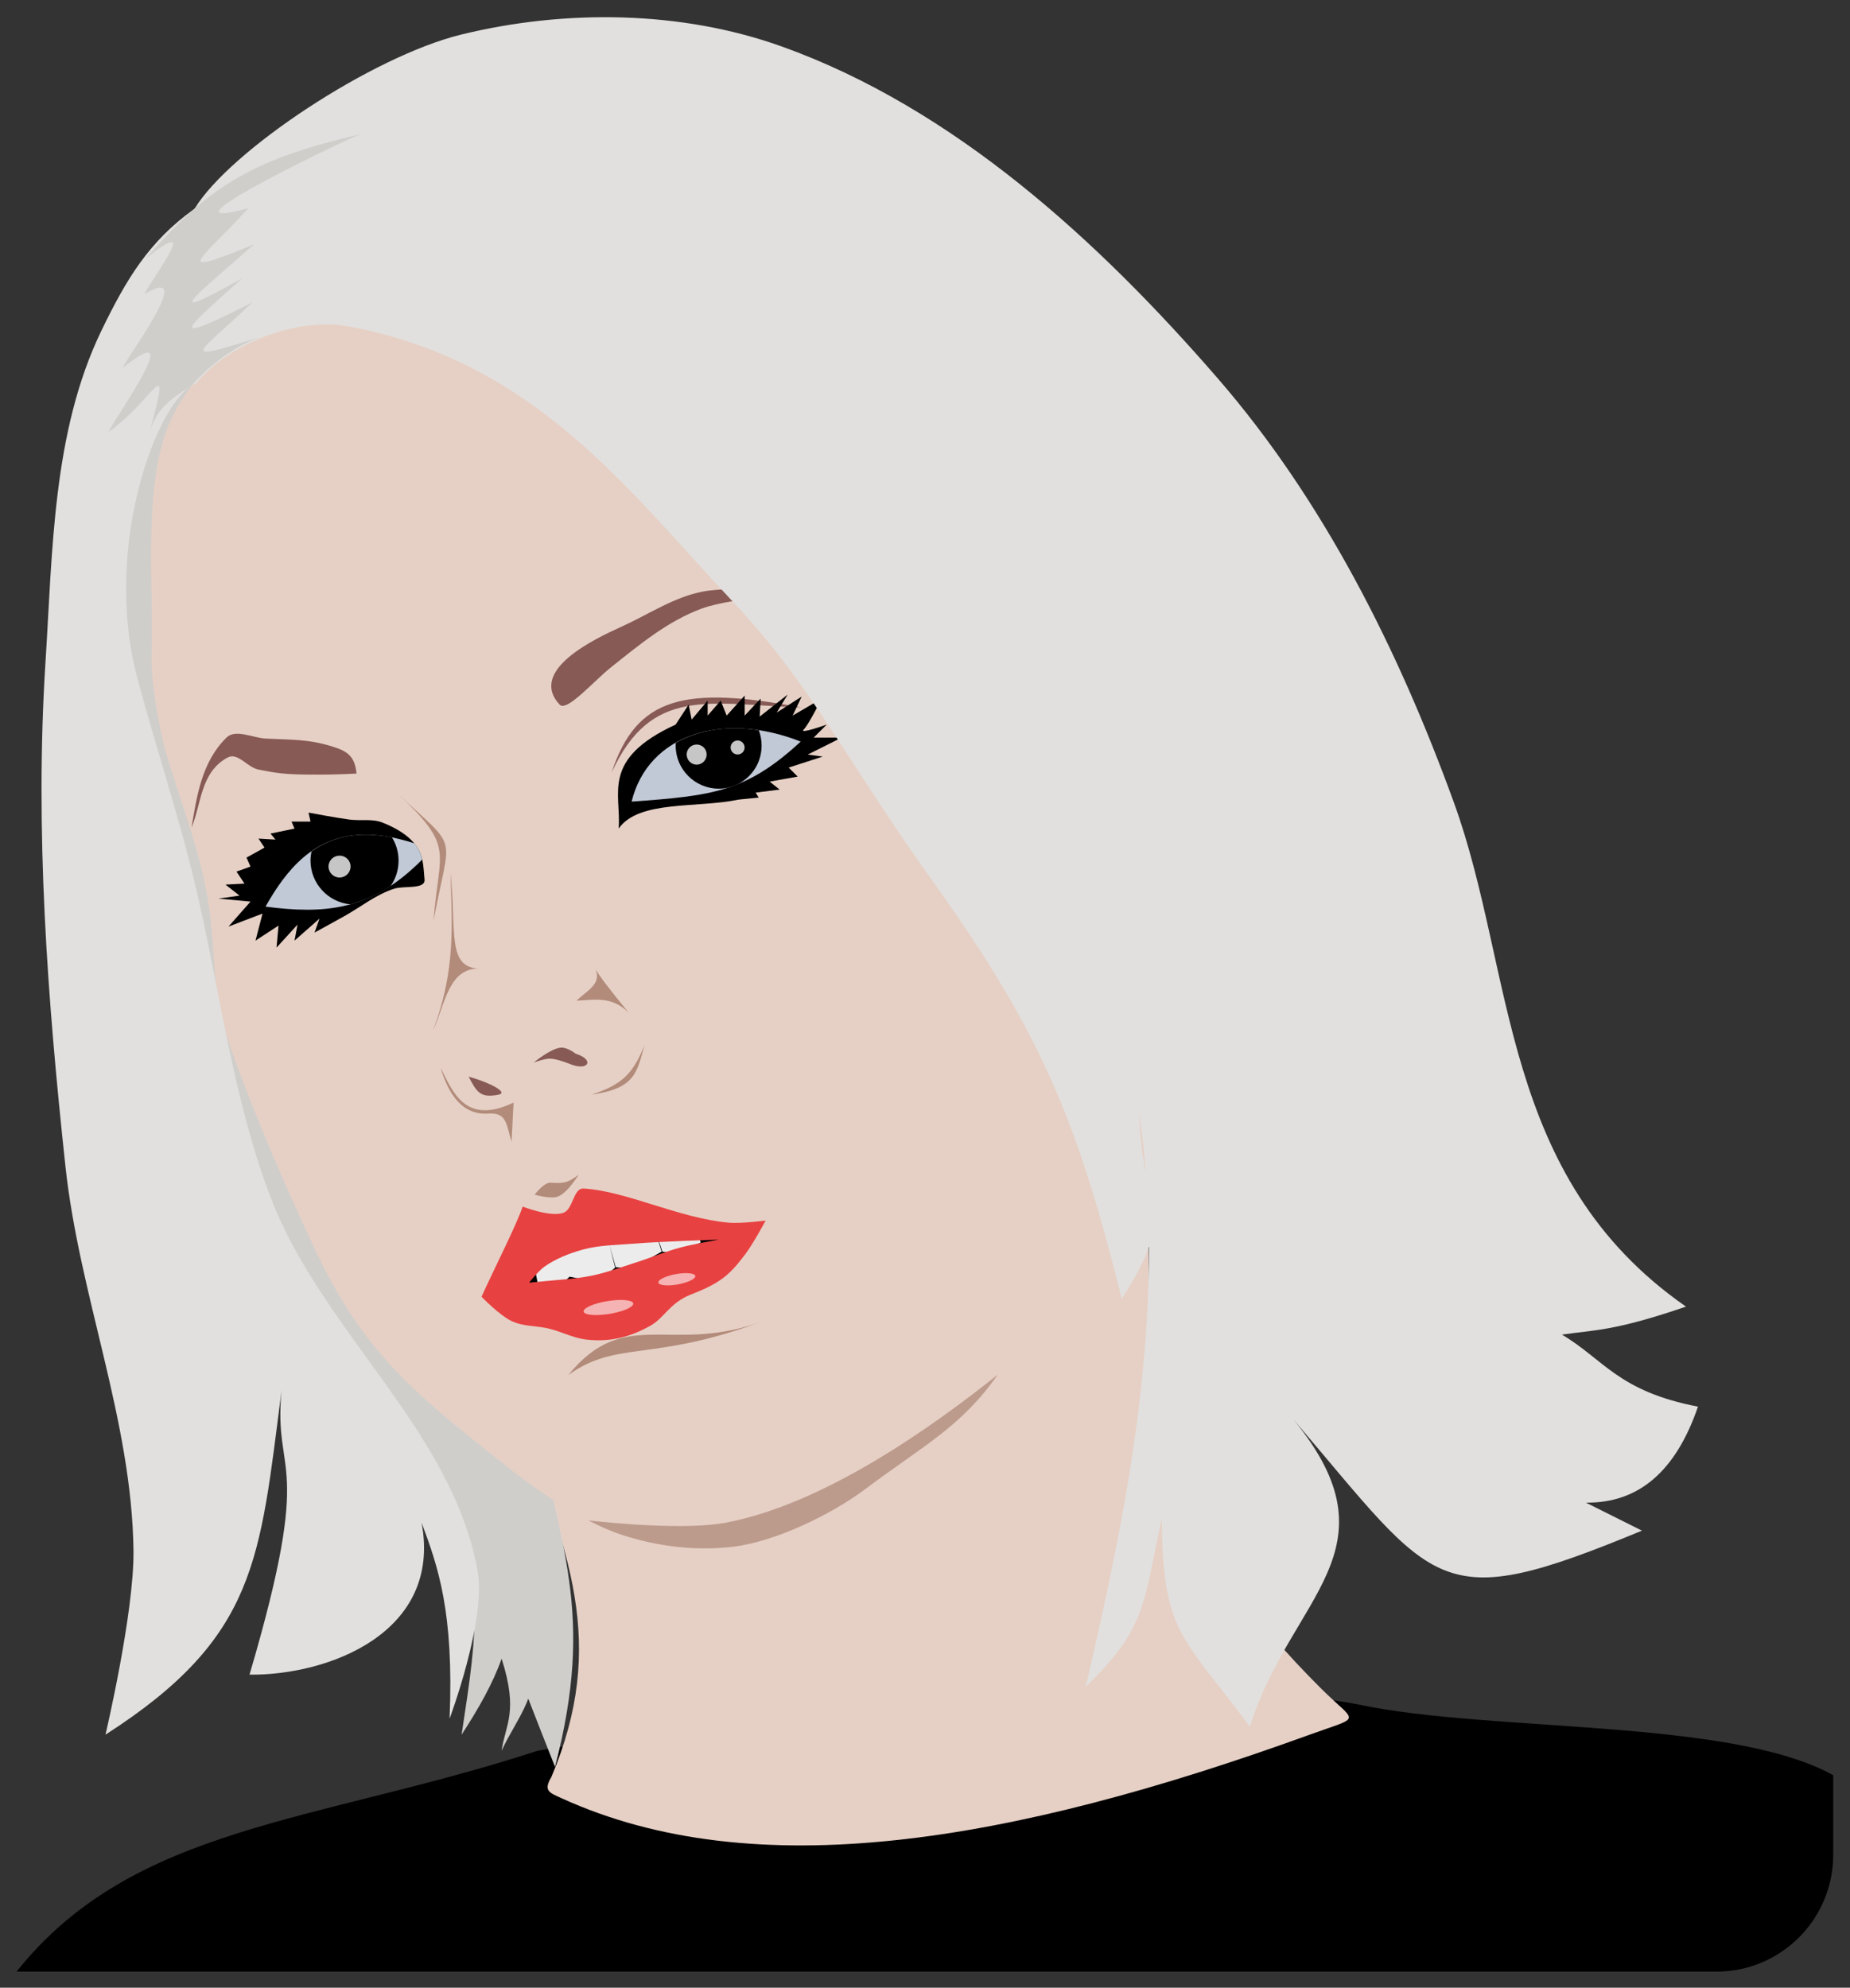 <?xml version="1.0" encoding="UTF-8" standalone="no"?>
<!-- Created with Inkscape (http://www.inkscape.org/) -->

<svg
   xmlns:dc="http://purl.org/dc/elements/1.1/"
   xmlns:cc="http://creativecommons.org/ns#"
   xmlns:rdf="http://www.w3.org/1999/02/22-rdf-syntax-ns#"
   xmlns:svg="http://www.w3.org/2000/svg"
   xmlns="http://www.w3.org/2000/svg"
   xmlns:sodipodi="http://sodipodi.sourceforge.net/DTD/sodipodi-0.dtd"
   xmlns:inkscape="http://www.inkscape.org/namespaces/inkscape"
   id="svg2"
   sodipodi:docname="platinum_blonde_2.svg"
   viewBox="0 0 440.326 473.195"
   version="1.1"
   inkscape:version="0.91 r13725"
   width="440.326"
   height="473.195">
  <rect x="0" y="0" width="440.326" height="473.195" fill="#333333" stroke="none"/>
  <title
     id="title4204">platinum blonde</title>
  <defs
     id="defs4" />
  <sodipodi:namedview
     id="base"
     fit-margin-left="4"
     inkscape:zoom="0.35"
     borderopacity="1.0"
     inkscape:snap-intersection-paths="true"
     inkscape:cx="294.66476"
     inkscape:cy="173.71904"
     inkscape:object-paths="true"
     inkscape:window-maximized="1"
     inkscape:snap-bbox="true"
     showgrid="false"
     fit-margin-right="4"
     inkscape:snap-global="false"
     inkscape:bbox-nodes="true"
     bordercolor="#666666"
     inkscape:window-x="-4"
     inkscape:window-y="-4"
     fit-margin-bottom="4"
     inkscape:window-width="1280"
     inkscape:pageopacity="0.0"
     inkscape:pageshadow="2"
     pagecolor="#ffffff"
     inkscape:bbox-paths="true"
     inkscape:document-units="px"
     inkscape:current-layer="g4066"
     inkscape:window-height="911"
     fit-margin-top="4" />
  <g
     id="layer1"
     inkscape:label="Layer 1"
     inkscape:groupmode="layer"
     transform="translate(-12.484,152.801)">
    <g
       id="g4066"
       transform="matrix(2.439,0,0,2.439,379.28,-748.6)">
      <g
         id="g4238">
        <path
           d="m -33.752,409.325 c -1.562,0 -41.304,2.011 -41.304,2.011 l -22.872,3.831 c -21.693,7.052 -39.443,7.232 -50.845,21.556 l 165.858,0 c 6.331,0 11.426,-5.095 11.426,-11.426 l 0,-7.747 c -10.005,-5.559 -33.346,-4.165 -46.236,-6.88 -5.156,-1.087 -10.068,-0.608 -16.028,-1.345 z"
           style="fill:#000000"
           id="path4041"
           inkscape:connector-curvature="0" />
        <path
           inkscape:connector-curvature="0"
           style="fill:#e6d0c5"
           sodipodi:nodetypes="cscccsscsccssssss"
           d="m -79.96,344.491 c 0,0 -19.669,11.233 -23.045,21.08 -1.756,5.121 1.502,10.735 2.733,16.007 5.465,14.099 9.173,23.16 3.69,36.151 -0.822,1.372 -0.162,1.539 1.022,2.079 18.722,8.524 43.544,4.463 72.989,-6.218 5.173,-1.877 4.605,-1.027 1.157,-4.448 -6.707,-6.658 -12.372,-14.262 -15.6,-22.101 -1.84,-4.607 -0.966,-9.87 -1.162,-14.828 -0.364,-9.234 0,-27.726 0,-27.726 z m -4.578,19.765 c 2.886,-0.054 4.867,0.402 5.04,1.315 0.277,1.461 -4.205,3.547 -10.01,4.647 -5.805,1.1 -10.725,0.795 -11.001,-0.666 -0.277,-1.461 4.205,-3.53 10.01,-4.63 2.177,-0.412 4.23,-0.634 5.962,-0.666 z"
           id="path3052" />
        <ellipse
           transform="matrix(0.983,-0.186,0.186,0.983,0,0)"
           style="fill:#000000"
           id="path4018"
           cx="-156.836"
           cy="344.394"
           rx="10.699"
           ry="2.692" />
        <path
           inkscape:connector-curvature="0"
           style="fill:#d0cecb"
           sodipodi:nodetypes="ccccccccccc"
           d="m -96.223,416.742 c 3.903,-15.109 0.586,-21.255 -2.481,-36.333 l -33.581,-103.088 -9.762,7.028 12.593,77.412 22.388,26.959 c 3.882,10.865 3.393,13.859 1.724,24.876 1.605,-2.473 3.032,-4.946 3.905,-7.419 1.677,5.229 0.347,6.449 0,8.981 1.419,-3.124 4.32,-6.248 2.343,-9.371 2.894,5.323 -12.871,-28.798 2.871,10.953 z"
           id="path3054" />
        <path
           inkscape:connector-curvature="0"
           style="fill:#e6d0c5"
           sodipodi:nodetypes="ssssssssssssssssccsssssss"
           d="m -104.302,269.391 c -0.634,0.01 -1.255,0.043 -1.828,0.12 -9.257,1.242 -20.041,5.035 -25.609,12.481 -0.649,0.869 -1.228,1.787 -1.724,2.757 -3.131,6.113 -1.883,16.344 -2.135,23.421 -0.087,2.43 0.698,7.041 1.367,9.378 1.268,4.435 2.998,8.749 3.895,13.273 1.161,5.855 0.468,9.08 1.862,13.854 1.382,4.731 5.673,14.983 9.173,22.259 4.79,9.956 10.242,14.028 18.638,20.688 2.014,1.597 6.778,5.087 10.933,6.457 3.481,1.148 7.295,1.609 10.933,1.162 4.128,-0.508 9.574,-3.154 12.898,-5.655 5.575,-4.194 9.287,-6.002 12.88,-11.138 3.852,-5.505 6.06,-12.159 7.414,-18.74 1.811,-8.8 2.212,-18.069 0.786,-26.94 -1.758,-10.935 -11.326,-31.245 -11.326,-31.245 l -23.028,-25.368 c 0,0 -15.623,-6.914 -25.129,-6.765 z m 19.765,94.861 c 2.886,-0.054 4.867,0.402 5.04,1.315 0.277,1.461 -4.205,3.547 -10.01,4.647 -5.805,1.1 -10.725,0.795 -11.001,-0.666 -0.277,-1.461 4.205,-3.53 10.01,-4.63 2.177,-0.412 4.23,-0.634 5.962,-0.666 z"
           id="path3056" />
        <path
           inkscape:connector-curvature="0"
           style="fill:#000000"
           sodipodi:nodetypes="cccccccccccccccssssssccccccccccc"
           d="m -129.066,331.989 2.05,-0.293 -1.367,-1.074 1.855,-0.098 -0.781,-1.171 1.367,-0.488 -0.39,-0.879 1.757,-0.976 -0.586,-0.879 1.659,0.098 -0.488,-0.586 2.343,-0.488 -0.293,-0.683 1.855,0 -0.195,-0.879 c 0,0 2.66,0.508 4.002,0.683 1.069,0.14 2.219,-0.105 3.221,0.293 1.422,0.564 2.96,1.447 3.612,2.831 0.347,0.737 0.388,1.502 0.488,2.733 0.08,0.978 -1.992,0.588 -2.928,0.879 -1.808,0.561 -3.32,1.82 -4.978,2.733 -0.944,0.52 -2.831,1.562 -2.831,1.562 l 0.488,-1.367 -2.44,2.148 0.293,-1.562 -2.05,2.245 0.195,-2.148 -2.245,1.464 0.683,-2.636 -3.319,1.269 2.148,-2.44 z"
           id="path3828" />
        <path
           inkscape:connector-curvature="0"
           style="fill:#c1c9d7"
           d="m -114.962,325.751 c -4.788,0.12 -7.447,3.363 -9.515,7.021 5.692,0.736 10.306,0.455 15.289,-4.595 -0.061,-0.269 -0.14,-0.523 -0.256,-0.769 -0.138,-0.292 -0.305,-0.571 -0.512,-0.82 -0.005,-0.002 -0.012,0.002 -0.017,0 -1.889,-0.613 -3.535,-0.874 -4.988,-0.837 z"
           id="path3830" />
        <path
           inkscape:connector-curvature="0"
           style="fill:#000000"
           d="m -114.962,325.751 c -2.017,0.051 -3.647,0.668 -5.022,1.623 -0.062,0.291 -0.102,0.596 -0.102,0.905 0,2.235 1.713,4.066 3.895,4.271 1.319,-0.362 2.611,-0.922 3.912,-1.777 0.498,-0.701 0.786,-1.568 0.786,-2.494 0,-0.836 -0.236,-1.612 -0.649,-2.272 -1.015,-0.198 -1.953,-0.278 -2.819,-0.256 z"
           id="path3832" />
        <path
           inkscape:connector-curvature="0"
           style="fill:#875a55"
           sodipodi:nodetypes="ccc"
           d="m -90.701,319.689 c 3.869,-8.459 9.481,-6.685 18.547,-6.345 -11.434,-2.154 -16.129,-1.056 -18.547,6.345 z"
           id="path3846" />
        <path
           inkscape:connector-curvature="0"
           style="fill:#000000"
           sodipodi:nodetypes="cccccccccccccsccccccccccccccccc"
           d="m -90.018,325.156 c 1.966,-2.805 7.64,-1.974 11.714,-2.831 l 1.952,-0.195 -0.293,-0.488 2.343,-0.293 -0.976,-0.781 2.733,-0.488 -0.879,-0.879 3.319,-1.074 -1.464,-0.195 3.319,-1.659 -2.733,0 1.269,-1.269 c 0,0 -2.733,0.976 -2.245,0.488 0.488,-0.488 1.757,-3.026 1.757,-3.026 l -2.831,1.659 0.879,-1.855 -2.44,1.562 1.074,-1.757 -2.733,2.148 0.098,-1.757 -1.562,1.659 0,-1.952 -1.757,1.952 -0.586,-1.464 -1.269,1.464 0,-1.464 -1.562,1.855 -0.293,-1.464 -1.269,1.952 c -7.358,3.384 -5.274,6.768 -5.564,10.152 z"
           id="path3836" />
        <path
           inkscape:connector-curvature="0"
           style="fill:#c1c9d7"
           sodipodi:nodetypes="ccc"
           d="m -88.75,322.521 c 1.622,-6.618 8.98,-8.831 16.498,-5.857 -5.321,4.921 -8.619,5.291 -16.498,5.857 z"
           id="path3838" />
        <path
           inkscape:connector-curvature="0"
           style="fill:#000000"
           d="m -78.44,315.365 c -2.245,-0.038 -4.293,0.456 -5.996,1.418 -0.006,0.091 -0.017,0.181 -0.017,0.273 0,2.318 1.884,4.202 4.202,4.202 0.29,0 0.564,-0.029 0.837,-0.085 0.04,-0.008 0.08,-0.025 0.12,-0.034 0.225,-0.075 0.445,-0.137 0.666,-0.222 0.126,-0.053 0.257,-0.106 0.376,-0.171 1.308,-0.711 2.187,-2.096 2.187,-3.69 0,-0.529 -0.095,-1.037 -0.273,-1.503 -0.71,-0.107 -1.419,-0.176 -2.101,-0.188 z"
           id="path3840" />
        <path
           inkscape:connector-curvature="0"
           style="fill:#875a55"
           sodipodi:nodetypes="cssscsssc"
           d="m -131.701,325.057 c 0.982,-2.282 0.848,-5.383 3.514,-6.833 1.01,-0.549 1.899,0.943 3.026,1.171 1.66,0.336 2.563,0.471 4.783,0.488 1.798,0.014 2.766,0 4.783,-0.098 -0.163,-1.725 -0.931,-2.194 -2.343,-2.636 -2.399,-0.75 -4.031,-0.65 -6.54,-0.781 -1.235,-0.064 -2.925,-0.964 -3.807,-0.098 -2.464,2.42 -2.902,5.825 -3.417,8.785 z"
           id="path3848" />
        <path
           inkscape:connector-curvature="0"
           style="fill:#875a55"
           sodipodi:nodetypes="csssssc"
           d="m -71.177,302.316 c 0,0 -7.35,0.126 -10.738,1.367 -3.314,1.213 -6.123,3.561 -8.883,5.76 -1.667,1.327 -4.282,4.364 -4.978,3.612 -3.105,-3.356 3.465,-6.442 6.052,-7.614 2.615,-1.185 5.088,-2.874 7.907,-3.417 3.484,-0.671 10.64,0.293 10.64,0.293 z"
           id="path3850" />
        <path
           inkscape:connector-curvature="0"
           style="fill:#ececec"
           sodipodi:nodetypes="ccccccccccccccc"
           d="m -82.013,365.57 c -1.234,0.529 -2.356,1.081 -3.734,0.879 l -0.757,-2.247 0.683,2.247 c -1.571,0.851 -2.639,1.793 -4.487,1.508 l -0.589,-2.118 0.54,2.167 c -1.497,1.33 -2.356,1.339 -4.445,0.883 l -0.683,-1.855 0.683,1.855 c -0.938,0.938 -1.748,0.955 -3.124,0.586 l -0.488,-2.538 5.577,-3.168 10.275,-0.656 z"
           id="path3854" />
        <path
           inkscape:connector-curvature="0"
           style="fill:#e84141"
           d="m -93.44,360.289 c -1.015,-0.054 -0.998,1.994 -1.947,2.357 -1.259,0.482 -3.997,-0.598 -3.997,-0.598 -0.549,1.682 -2.68,5.869 -4.015,8.798 0,0 1.798,1.879 3.041,2.426 0.985,0.433 2.049,0.417 3.109,0.598 1.401,0.24 2.687,1.006 4.1,1.162 1.862,0.205 3.872,-0.017 6.253,-1.367 1.341,-0.76 1.879,-2.222 3.912,-3.024 1.124,-0.443 2.252,-0.924 3.212,-1.657 0.842,-0.643 1.517,-1.493 2.152,-2.34 0.753,-1.005 1.947,-3.229 1.947,-3.229 0,0 -2.403,0.311 -3.605,0.205 -4.827,-0.427 -10.054,-3.112 -14.162,-3.331 z m 13.188,4.988 c 0,0 -2.559,0.446 -3.81,0.786 -1.46,0.397 -2.863,0.994 -4.305,1.452 -1.423,0.452 -2.825,0.983 -4.288,1.281 -1.669,0.34 -3.38,0.402 -5.074,0.581 -0.341,0.036 -1.025,0.102 -1.025,0.102 0,0 0.91,-1.156 1.503,-1.572 1.11,-0.777 2.418,-1.297 3.724,-1.657 1.611,-0.444 3.306,-0.444 4.971,-0.581 2.76,-0.227 8.303,-0.393 8.303,-0.393 z"
           id="path3852" />
        <path
           inkscape:connector-curvature="0"
           style="fill:#b28b7a"
           sodipodi:nodetypes="cscsc"
           d="m -93.921,358.933 c 0,0 -1.073,1.804 -2.05,2.148 -0.709,0.249 -2.245,-0.195 -2.245,-0.195 0,0 0.912,-1.21 1.562,-1.171 1.259,0.075 1.642,0.056 2.733,-0.781 z"
           id="path3858" />
        <path
           inkscape:connector-curvature="0"
           style="fill:#b28b7a"
           sodipodi:nodetypes="ccc"
           d="m -92.653,351.122 c 2.884,-0.958 4.043,-1.972 5.174,-4.881 -0.753,2.678 -0.87,4.277 -5.174,4.881 z"
           id="path3860" />
        <path
           inkscape:connector-curvature="0"
           style="fill:#b28b7a"
           sodipodi:nodetypes="cccc"
           d="m -89.04,343.119 c -1.692,-1.679 -3.384,-1.222 -5.076,-1.171 0.896,-0.913 2.465,-1.592 1.855,-3.026 0.406,0.636 1.019,1.508 3.221,4.198 z"
           id="path3862" />
        <path
           inkscape:connector-curvature="0"
           style="fill:#b28b7a"
           sodipodi:nodetypes="cccsc"
           d="m -100.465,355.708 0.195,-3.807 c -4.753,2.25 -5.95,-1.097 -7.126,-3.417 0.734,2.464 2.036,4.672 4.686,4.49 1.857,-0.127 1.725,1.173 2.245,2.733 z"
           id="path3864" />
        <path
           inkscape:connector-curvature="0"
           style="fill:#b28b7a"
           sodipodi:nodetypes="cccc"
           d="m -106.418,329.452 c 0.601,5.838 -0.437,9.418 3.026,9.371 -3.263,-0.238 -3.557,3.577 -4.734,6.003 2.301,-6.07 1.802,-10.548 1.708,-15.375 z"
           id="path3866" />
        <path
           inkscape:connector-curvature="0"
           style="fill:#875a55"
           sodipodi:nodetypes="csc"
           d="m -104.657,349.367 c 2.114,0.584 3.921,1.562 2.929,1.757 -1.798,0.354 -2.127,-0.235 -2.929,-1.757 z"
           id="path3868" />
        <path
           inkscape:connector-curvature="0"
           style="fill:#875a55"
           sodipodi:nodetypes="cssssc"
           d="m -98.316,348 c 0,0 1.636,-1.363 2.636,-1.464 0.645,-0.065 1.464,0.586 1.464,0.586 1.847,0.583 1.284,1.683 -0.39,1.074 0,0 -1.29,-0.541 -2.05,-0.586 -0.567,-0.033 -1.659,0.39 -1.659,0.39 z"
           id="path3870" />
        <path
           inkscape:connector-curvature="0"
           style="fill:#b28b7a"
           sodipodi:nodetypes="ccc"
           d="m -111.687,321.641 c 5.774,5.405 4.129,5.506 3.612,12.495 1.641,-8.892 2.601,-6.647 -3.612,-12.495 z"
           id="path3872" />
        <path
           inkscape:connector-curvature="0"
           style="fill:#b28b7a"
           sodipodi:nodetypes="ccc"
           d="m -94.927,378.487 c 5.573,-6.838 9.993,-1.895 19.053,-5.281 -10.883,4.084 -14.267,1.851 -19.053,5.281 z"
           id="path3874" />
        <path
           inkscape:connector-curvature="0"
           style="fill:#bd9b8c"
           sodipodi:nodetypes="ccssscc"
           d="m -79.567,392.903 c -3.799,0.708 -10.564,0.09 -13.41,-0.222 1.084,0.559 2.185,1.051 3.246,1.401 3.481,1.148 7.295,1.609 10.933,1.162 4.128,-0.508 9.574,-3.154 12.898,-5.655 5.575,-4.194 9.287,-6.002 12.88,-11.138 -6.102,4.866 -16.782,12.608 -26.547,14.452 z"
           id="path3876" />
        <path
           inkscape:connector-curvature="0"
           style="fill:#e1e0de"
           sodipodi:nodetypes="csssscssscccccccccccsssscssssccccc"
           d="m -106.516,412.036 c 0,0 3.61,-9.625 2.733,-14.448 -2.508,-13.792 -15.228,-23.372 -20.21,-36.475 -3.62,-9.522 -4.847,-19.585 -7.123,-29.514 -1.63,-7.11 -3.971,-14.039 -5.857,-21.085 -3.518,-13.144 2.141,-27.586 5.709,-28.802 3.143,-3.885 9.861,-6.532 14.986,-5.56 18.166,3.447 27.151,15.956 37.485,26.942 7.671,8.156 10.876,15.255 19.523,27.333 10.694,14.936 14.121,23.685 18.352,40.609 5.472,-8.45 2.027,-8.214 1.696,-18.143 2.894,19.55 -1.366,39.462 -5.21,56.016 6.026,-5.775 5.64,-8.395 7.419,-16.4 0.116,11.283 1.947,11.327 8.593,20.303 3.963,-12.688 14.721,-17.22 4.256,-29.984 14.052,16.465 13.934,19.16 34.01,10.851 l -5.467,-2.733 c 5.238,0.063 8.819,-3.188 10.933,-9.371 C 7.514,380.075 6.132,376.972 2.037,374.546 5.176,374.083 7.09,374.233 14.141,371.813 -4.124,359.102 -2.497,339.173 -8.506,322.614 -13.892,307.773 -21.204,293.155 -31.543,281.221 c -11.677,-13.475 -25.775,-26.393 -42.561,-32.406 -9.809,-3.516 -21.114,-3.638 -31.238,-1.171 -8.721,2.125 -22.624,11.351 -26.051,17.003 -4.472,3.194 -6.663,6.877 -9.091,11.891 -4.775,9.861 -4.769,21.475 -5.467,32.409 -1.045,16.379 0.192,32.881 1.952,49.199 1.361,12.616 6.484,24.796 6.638,37.485 0.073,6.056 -2.733,17.961 -2.733,17.961 14.847,-9.529 15.046,-17.11 17.181,-33.58 -0.828,8.743 3.272,5.988 -3.124,27.723 7.642,0.089 18.809,-4.069 16.79,-14.838 1.605,4.297 3.166,8.725 2.733,19.133 z"
           id="path3886" />
        <path
           inkscape:connector-curvature="0"
           style="fill:#c6c6c6"
           d="m -78.406,316.557 c -0.377,0 -0.683,0.306 -0.683,0.683 0,0.377 0.306,0.683 0.683,0.683 0.377,0 0.683,-0.306 0.683,-0.683 0,-0.377 -0.306,-0.683 -0.683,-0.683 z m -3.997,0.393 c -0.539,0 -0.974,0.435 -0.974,0.974 0,0.539 0.435,0.991 0.974,0.991 0.539,0 0.974,-0.452 0.974,-0.991 0,-0.539 -0.435,-0.974 -0.974,-0.974 z m -34.849,10.846 c -0.593,0 -1.076,0.466 -1.076,1.059 0,0.593 0.483,1.076 1.076,1.076 0.593,0 1.076,-0.483 1.076,-1.076 0,-0.593 -0.483,-1.059 -1.076,-1.059 z"
           id="path3834" />
        <path
           inkscape:connector-curvature="0"
           style="fill:#d0cecb"
           sodipodi:nodetypes="ccccccccccccc"
           d="m -136.123,269.49 c 5.318,-4.246 1.104,1.176 -0.195,3.514 5.108,-3.054 -1.261,5.571 -2.148,7.223 6.393,-5.111 -0.186,4.047 -1.367,6.248 4.559,-3.217 6.211,-8.287 4.1,-0.195 0.714,-2.095 1.854,-2.996 4.058,-4.376 1.89,-2.177 4.387,-3.873 6.558,-4.7 -8.497,2.701 -5.662,1.451 -0.645,-3.41 -8.899,4.511 -6.396,2.5 -0.99,-2.353 -8.962,5.044 -3.704,1.015 1.171,-3.319 -8.692,3.581 -4.88,1.295 -0.586,-3.514 -9.958,2.659 9.076,-6.5 10.933,-7.223 -9.999,2.329 -14.598,4.764 -20.89,12.105 z"
           id="path4026" />
        <ellipse
           transform="matrix(0.989,-0.146,-0.067,0.998,0,0)"
           style="fill:#f6b3b3"
           id="path4057"
           cx="-67.448"
           cy="362.778"
           rx="2.45"
           ry="0.646" />
        <ellipse
           transform="matrix(0.987,-0.159,-0.061,0.998,0,0)"
           style="fill:#f6b3b3"
           id="path4059"
           cx="-63.209"
           cy="359.813"
           rx="1.826"
           ry="0.525" />
      </g>
    </g>
  </g>
</svg>
